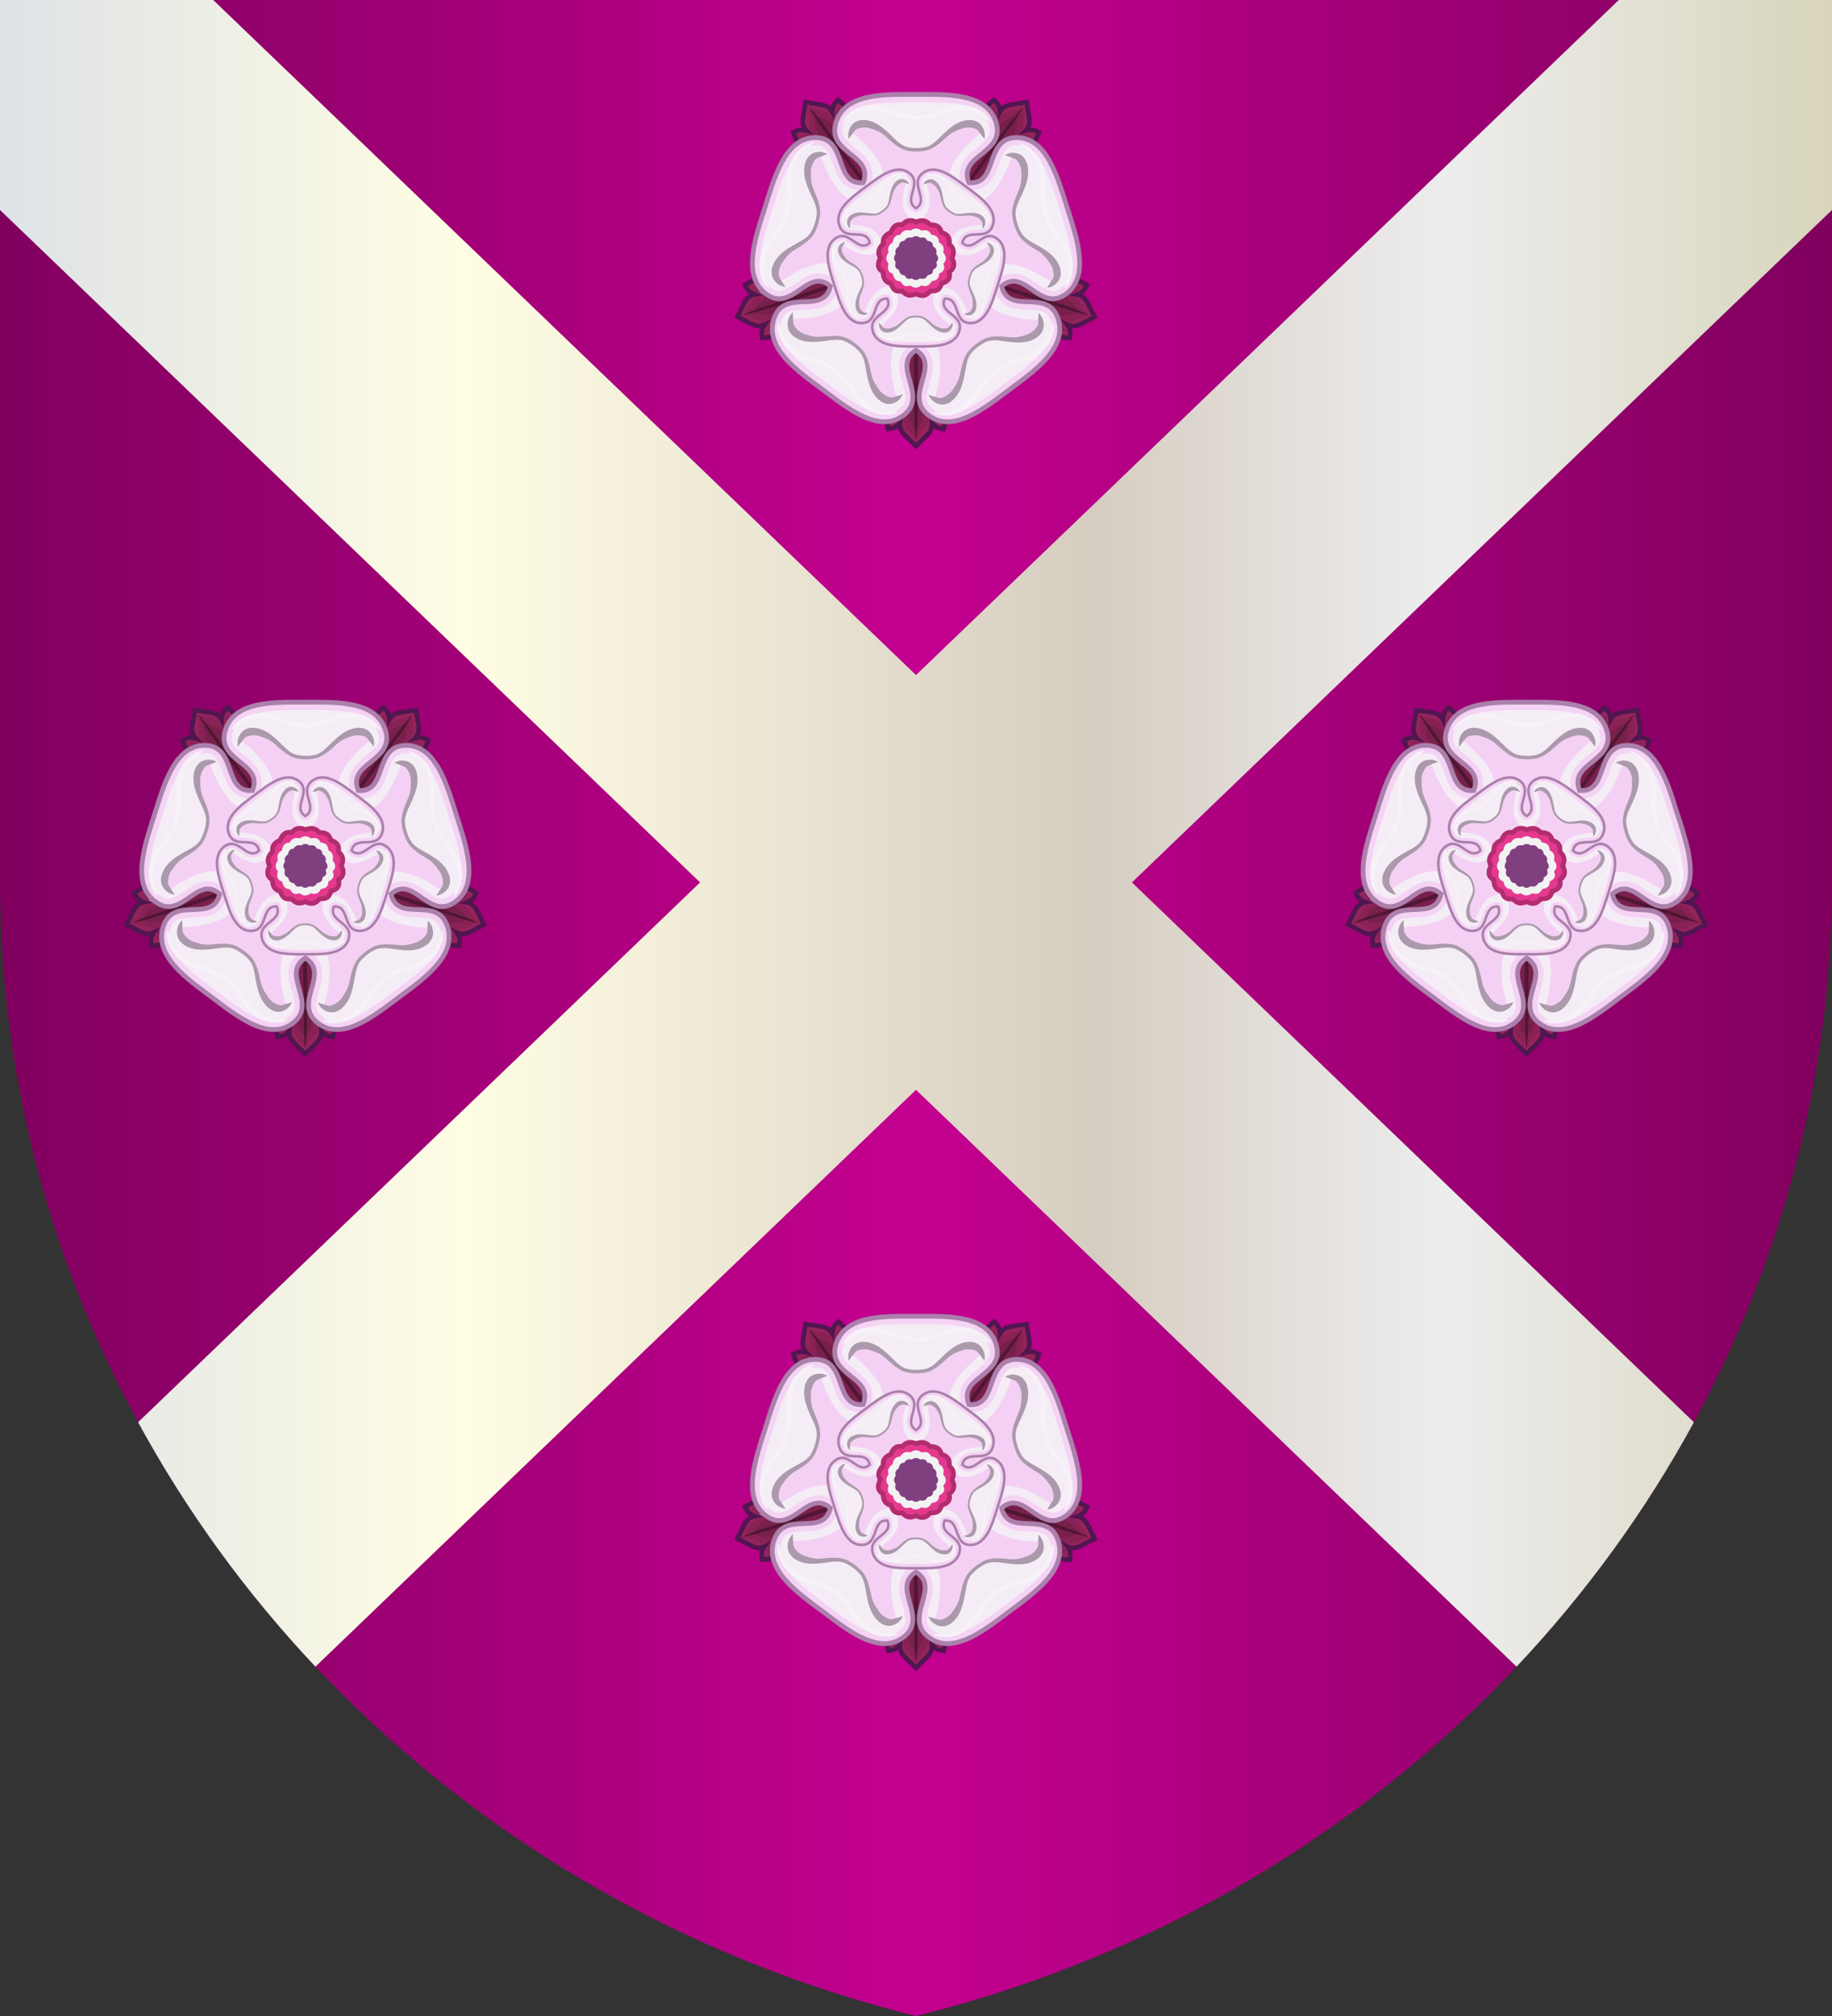 <?xml version="1.0" encoding="UTF-8" standalone="no"?>
<svg
   xmlns:dc="http://purl.org/dc/elements/1.1/"
   xmlns:cc="http://creativecommons.org/ns#"
   xmlns:rdf="http://www.w3.org/1999/02/22-rdf-syntax-ns#"
   xmlns:svg="http://www.w3.org/2000/svg"
   xmlns="http://www.w3.org/2000/svg"
   xmlns:xlink="http://www.w3.org/1999/xlink"
   xmlns:sodipodi="http://sodipodi.sourceforge.net/DTD/sodipodi-0.dtd"
   xmlns:inkscape="http://www.inkscape.org/namespaces/inkscape"
   version="1.1"
   x="0"
   y="0"
   width="600"
   height="660"
   viewBox="0, 0, 600, 660"
   id="svg4324"
   inkscape:version="0.91 r13725"
   sodipodi:docname="Kalmont_arms.svg">
  <rect x="0" y="0" width="600" height="660" fill="#333333" stroke="none"/>
  <sodipodi:namedview
     pagecolor="#ffffff"
     bordercolor="#666666"
     borderopacity="1"
     objecttolerance="10"
     gridtolerance="10"
     guidetolerance="10"
     inkscape:pageopacity="0"
     inkscape:pageshadow="2"
     inkscape:window-width="1214"
     inkscape:window-height="824"
     id="namedview4795"
     showgrid="false"
     inkscape:zoom="0.76"
     inkscape:cx="312.63844"
     inkscape:cy="488.06227"
     inkscape:window-x="0"
     inkscape:window-y="0"
     inkscape:window-maximized="0"
     inkscape:current-layer="svg4324" />
  <defs
     id="defs4326">
    <linearGradient
       id="Gradient_1"
       gradientUnits="userSpaceOnUse"
       x1="0"
       y1="330"
       x2="600"
       y2="330">
      <stop
         offset="0"
         stop-color="#80005E"
         id="stop4329" />
      <stop
         offset="0.5"
         stop-color="#C40090"
         id="stop4331" />
      <stop
         offset="1"
         stop-color="#80005E"
         id="stop4333" />
    </linearGradient>
    <linearGradient
       id="Gradient_2"
       gradientUnits="userSpaceOnUse"
       x1="0"
       y1="272.819"
       x2="600"
       y2="272.819">
      <stop
         offset="0"
         stop-color="#DFE3E6"
         id="stop4336" />
      <stop
         offset="0.006"
         stop-color="#DFE3E6"
         id="stop4338" />
      <stop
         offset="0.253"
         stop-color="#FFFDE4"
         id="stop4340" />
      <stop
         offset="0.596"
         stop-color="#D6CDC1"
         id="stop4342" />
      <stop
         offset="0.787"
         stop-color="#EDEDEE"
         id="stop4344" />
      <stop
         offset="1"
         stop-color="#D8D5BB"
         id="stop4346" />
    </linearGradient>
  </defs>
  <g
     id="Shield_and_Saltire">
    <path
       inkscape:connector-curvature="0"
       style="fill:url(#Gradient_1)"
       id="path4350"
       d="M 0,0 0,288.043 C 0,467 127.475,617.368 300,659.999 l 0,0 C 472.524,617.368 600,467 600,288.043 l 0,0 L 600,0 Z" />
    <path
       inkscape:connector-curvature="0"
       style="fill:url(#Gradient_2)"
       id="path4352"
       d="M 530.172,0.001 300,220.999 69.826,0.001 0,0 0,68.742 229.289,288.892 45.228,465.615 c 15.81,29.056 35.373,55.927 58.079,80.019 l 0,0 L 300,356.784 496.692,545.636 c 22.705,-24.094 42.271,-50.965 58.08,-80.021 l 0,0 L 370.71,288.892 600,68.741 600,0 Z" />
  </g>
  <g
     transform="matrix(0.214,0,0,0.214,222.358,-0.092)"
     id="g6771">
    <g
       id="barbs">
      <use
         x="0"
         y="0"
         xlink:href="#bottom-4"
         id="use6739"
         transform="matrix(-0.809,0.588,-0.588,-0.809,888.884,496.174)"
         width="100%"
         height="100%" />
      <use
         x="0"
         y="0"
         xlink:href="#bottom-4"
         id="use6737"
         transform="matrix(0.309,0.951,-0.951,0.309,626.866,-71.017)"
         width="100%"
         height="100%" />
      <use
         x="0"
         y="0"
         xlink:href="#bottom-4"
         id="use6735"
         transform="matrix(-0.809,-0.588,0.588,-0.809,423.947,922.738)"
         width="100%"
         height="100%" />
      <use
         x="0"
         y="0"
         xlink:href="#bottom-4"
         id="use6733"
         transform="matrix(0.309,-0.951,0.951,0.309,-125.409,619.178)"
         width="100%"
         height="100%" />
      <g
         id="bottom-4"
         transform="matrix(4.673,0,0,4.673,-1039.167,0.437)">
        <path
           inkscape:connector-curvature="0"
           d="m 300.001,104.287 c 9.477,6.39 12.346,22.673 9.106,36.147 -2.145,-0.2 -2.905,-0.822 -3.917,-2.106 0.372,3.085 -1.556,4.033 -5.189,7.716 -3.633,-3.683 -5.561,-4.631 -5.189,-7.716 -1.013,1.284 -1.772,1.906 -3.917,2.106 -3.24,-13.474 -0.371,-29.757 9.106,-36.147 z"
           id="path4361-2"
           style="fill:#94245c;fill-opacity:1;stroke:#501650;stroke-width:1.5" />
        <path
           style="fill:#882154"
           id="path23845-4"
           d="m 300.001,106.641 c 7.423,5.831 9.999,19.829 7.64,31.625 -2.206,-0.419 -2.135,-1.811 -3.546,-3.407 0.06,6.05 -1.229,3.911 -4.094,9.135 -2.437,-3.92 -4.111,-2.335 -4.157,-9.239 -1.254,1.753 -1.686,3.004 -3.504,3.49 -2.35,-11.787 0.239,-25.776 7.661,-31.604 z"
           inkscape:connector-curvature="0" />
        <path
           style="fill:#78204c"
           id="path23847-3"
           d="m 300.001,108.871 c 5.594,5.207 7.844,17.08 6.339,27.041 -1.011,-1.059 0.025,-3.17 -3.236,-3.779 0.053,2.508 -0.892,6.458 -3.103,8.516 -1.545,-1.812 -3.629,-4.409 -2.649,-8.516 -3.038,0.051 -2.7,2.72 -3.711,3.779 -1.503,-9.964 0.755,-21.835 6.36,-27.041 z"
           inkscape:connector-curvature="0" />
        <path
           style="fill:#501633"
           id="path23849-8"
           d="m 300.022,106.806 c 0,0 0.492,2.633 0.495,3.965 0.02,9.292 0.304,18.46 0,27.09 -0.078,2.208 -0.495,6.608 -0.495,6.608 0,0 -0.528,-4.399 -0.496,-6.608 0.134,-9.288 -0.502,-18.486 0,-27.09 0.078,-1.33 0.496,-3.965 0.496,-3.965 z"
           inkscape:connector-curvature="0" />
      </g>
    </g>
    <g
       transform="translate(0.01,0.229)"
       id="outer">
      <path
         d="m 134.287,450.602 c -38.973,-27.424 -16.865,-88.044 -2.515,-133.444 14.355,-45.401 31.142,-107.787 78.359,-106.443 48.376,1.388 26.492,72.819 71.703,69.004 17.496,-43.007 -55.372,-43.692 -41.706,-91.398 13.341,-46.561 76.266,-43.692 122.72,-43.692 46.449,0 109.38,-2.869 122.72,43.692 13.666,47.706 -59.207,48.391 -41.706,91.398 45.211,3.816 23.327,-67.615 71.703,-69.004 47.216,-1.345 64.003,61.042 78.359,106.443 14.35,45.401 36.458,106.02 -2.515,133.444 -39.929,28.099 -63.081,-42.91 -97.476,-12.515 10.442,45.367 69.79,1.903 86.019,48.755 15.841,45.731 -36.711,81.417 -74.29,109.477 -37.58,28.06 -86.849,68.392 -124.274,38.779 -38.347,-30.341 20.215,-74.912 -18.54,-99.136 -38.755,24.225 19.802,68.795 -18.54,99.136 -37.424,29.613 -86.694,-10.719 -124.274,-38.779 -37.58,-28.06 -90.131,-63.746 -74.29,-109.477 16.229,-46.852 75.577,-3.389 86.019,-48.755 -34.395,-30.395 -57.547,40.614 -97.476,12.515 z"
         id="path4411-9"
         style="fill:#f5d3f5;fill-opacity:1;stroke:#ab80ab;stroke-width:7.282"
         inkscape:connector-curvature="0" />
      <path
         inkscape:connector-curvature="0"
         style="fill:#f5edf5"
         id="path23901-4"
         d="m 362.809,156.722 c 23.453,0 50.153,-0.553 71.305,4.122 21.156,4.665 34.958,12.729 40.191,31.002 2.617,9.122 1.354,13.277 -1.791,18.321 -3.146,5.044 -9.311,10.418 -16.452,16.151 -7.146,5.733 -15.409,11.806 -21.205,21.356 -5.801,9.544 -7.403,23.229 -1.898,36.75 1.704,4.17 5.529,7.01 9.913,7.369 14.214,1.199 26.39,-4.612 33.439,-13.224 7.049,-8.612 10.19,-18.457 13.292,-27.21 3.107,-8.748 6.107,-16.394 9.811,-21.03 3.704,-4.636 7.204,-7.214 16.457,-7.481 18.53,-0.529 30.196,10.37 41.031,29.599 10.84,19.224 18.598,45.468 25.846,68.402 7.248,22.928 16.025,48.91 18.249,71.004 2.223,22.093 -0.952,38.017 -16.244,48.784 -7.641,5.374 -11.976,5.413 -17.617,3.903 -5.641,-1.51 -12.428,-5.864 -19.938,-11.059 -7.51,-5.194 -15.748,-11.287 -26.37,-13.986 -10.627,-2.699 -23.788,-0.121 -34.599,9.433 -3.369,2.956 -4.84,7.607 -3.796,12.035 3.282,14.258 12.535,24.288 22.676,28.511 10.146,4.219 20.176,4.233 29.22,4.554 9.044,0.316 17.049,0.854 22.467,3.034 5.423,2.175 8.923,4.806 12.025,13.763 6.219,17.952 -0.33,32.798 -14.768,49.328 -14.433,16.53 -36.4,32.225 -55.377,46.396 -18.986,14.176 -40.269,30.774 -60.023,39.789 -19.753,9.01 -35.419,10.86 -50.105,-0.762 -7.335,-5.801 -8.729,-10.054 -9.073,-16.045 -0.345,-5.986 1.626,-14.025 4.117,-22.982 2.486,-8.957 5.631,-18.802 4.85,-30.026 -0.782,-11.224 -7.33,-23.278 -19.516,-30.895 -3.757,-2.354 -8.476,-2.354 -12.234,0 -12.19,7.617 -18.749,19.666 -19.516,30.895 -0.772,11.224 2.456,21.069 4.957,30.026 2.505,8.957 4.452,16.996 4.112,22.982 -0.34,5.986 -1.738,10.243 -9.068,16.045 -14.69,11.622 -30.351,9.772 -50.109,0.762 -19.753,-9.015 -41.036,-25.613 -60.018,-39.789 -18.986,-14.176 -40.925,-29.866 -55.382,-46.396 -14.462,-16.53 -21.089,-31.385 -14.875,-49.328 3.102,-8.957 6.593,-11.583 12.025,-13.763 5.432,-2.18 13.408,-2.719 22.467,-3.034 9.059,-0.32 19.176,-0.34 29.327,-4.554 10.151,-4.219 19.394,-14.248 22.681,-28.511 1.034,-4.427 -0.432,-9.078 -3.796,-12.035 -10.811,-9.554 -23.977,-12.132 -34.599,-9.433 -10.627,2.699 -18.865,8.792 -26.375,13.986 -7.51,5.194 -14.292,9.549 -19.938,11.059 -5.641,1.51 -9.976,1.471 -17.613,-3.903 -15.297,-10.768 -18.472,-26.691 -16.248,-48.784 2.228,-22.093 11.001,-48.075 18.253,-71.004 7.248,-22.933 15.006,-49.177 25.841,-68.402 10.836,-19.229 22.506,-30.128 41.036,-29.599 9.253,0.267 12.763,2.85 16.457,7.481 3.69,4.631 6.714,12.282 9.806,21.03 3.092,8.753 6.146,18.593 13.19,27.21 7.034,8.617 19.224,14.423 33.439,13.224 4.384,-0.359 8.209,-3.199 9.913,-7.369 5.5,-13.52 3.884,-27.201 -1.898,-36.75 -5.787,-9.549 -13.967,-15.622 -21.098,-21.356 -7.131,-5.733 -13.316,-11.107 -16.457,-16.151 -3.136,-5.044 -4.408,-9.195 -1.791,-18.321 5.238,-18.278 18.957,-26.336 40.085,-31.002 21.122,-4.675 47.857,-4.122 71.31,-4.122 z" />
      <path
         inkscape:connector-curvature="0"
         style="fill:#f7f2f7"
         id="path23903-7"
         d="m 432.531,161.407 c 1.602,0.005 3.233,-0.01 4.952,0.107 11.413,0.748 20.7,5.539 29.618,12.224 6.097,4.573 10.539,12.651 10.539,12.651 -8.073,-0.738 -13.622,-16.695 -40.473,-17.817 -11.651,-0.481 -23.336,0.806 -35.521,6.219 -12.185,5.413 -24.846,7.695 -38.051,7.695 -13.209,0 -25.972,-2.282 -38.157,-7.695 -12.185,-5.413 -23.87,-6.699 -35.521,-6.219 -26.851,1.121 -32.298,17.079 -40.371,17.817 0,0 4.34,-8.078 10.437,-12.651 8.918,-6.685 18.2,-11.476 29.618,-12.224 13.743,-0.908 23.492,1.728 35.73,7.165 12.243,5.437 27.045,8.962 38.264,8.962 11.214,0 25.914,-3.524 38.157,-8.962 10.709,-4.758 19.53,-7.311 30.778,-7.272 z m -226.731,56.498 c -3.175,7.665 -19.545,8.146 -28.88,34.046 -4.044,11.234 -6.408,23.098 -5.16,36.682 1.238,13.578 -0.665,26.618 -4.748,39.526 -4.078,12.904 -10.093,24.652 -18.865,34.885 -8.772,10.238 -13.501,21.249 -16.656,32.783 -7.258,26.589 5.714,36.885 3.903,45.007 -0.005,0 -6.195,-6.753 -8.539,-14.122 -3.432,-10.787 -4.942,-21.394 -2.107,-32.783 3.408,-13.709 8.894,-22.394 17.705,-32.677 8.816,-10.282 16.564,-23.608 20.025,-34.57 3.471,-10.967 4.835,-26.521 3.588,-40.162 -1.248,-13.642 -0.655,-23.948 4.427,-37.104 4.219,-10.923 11.399,-18.535 20.341,-25.186 6.112,-4.549 14.967,-6.326 14.967,-6.326 z m 314.532,1.369 c 0,0 8.748,1.777 14.865,6.326 8.942,6.651 16.224,14.268 20.448,25.191 5.083,13.151 5.675,23.564 4.427,37.206 -1.252,13.642 0.117,29.089 3.583,40.056 3.466,10.962 11.214,24.288 20.025,34.575 8.816,10.282 14.297,19.069 17.71,32.778 2.835,11.389 1.32,21.89 -2.107,32.677 -2.35,7.369 -8.539,14.127 -8.539,14.127 -1.811,-8.122 11.161,-18.423 3.898,-45.012 -3.156,-11.535 -7.879,-22.545 -16.656,-32.778 -8.772,-10.238 -14.782,-21.982 -18.865,-34.89 -4.078,-12.908 -5.986,-25.943 -4.743,-39.526 1.243,-13.583 -1.117,-25.443 -5.165,-36.682 -9.335,-25.895 -25.7,-26.38 -28.88,-34.046 z M 151.098,493.221 c 6.112,5.476 1.476,21.666 22.555,38.788 9.151,7.428 19.302,13.462 32.254,16.443 12.952,2.986 24.521,8.787 35.206,16.763 10.685,7.976 19.695,17.457 26.458,29.196 6.763,11.738 15.491,19.914 25.191,26.565 22.365,15.312 35.842,5.835 42.794,10.117 0,0 -8.161,3.782 -15.705,3.796 -11.039,0.019 -21.22,-1.723 -30.88,-8.015 -11.641,-7.568 -18.088,-15.612 -24.88,-27.404 -6.792,-11.787 -16.642,-23.472 -25.715,-30.249 -9.078,-6.777 -23.04,-12.816 -36.05,-15.812 -13.01,-2.995 -22.39,-6.884 -32.992,-15.913 -8.806,-7.505 -13.685,-16.821 -17.074,-27.618 -2.321,-7.379 -1.165,-16.656 -1.16,-16.656 z m 422.358,0.845 c 0,0 1.16,9.272 -1.16,16.656 -3.393,10.797 -8.267,20.215 -17.074,27.72 -10.603,9.034 -19.982,12.816 -32.992,15.812 -13.01,2.995 -26.972,9.034 -36.05,15.812 -9.078,6.772 -18.928,18.564 -25.715,30.356 -6.796,11.787 -13.243,19.729 -24.875,27.298 -9.666,6.287 -19.846,8.136 -30.885,8.117 -7.549,-0.015 -15.71,-3.898 -15.71,-3.903 6.957,-4.277 20.433,5.199 42.798,-10.117 9.7,-6.646 18.428,-14.719 25.191,-26.453 6.763,-11.743 15.773,-21.22 26.458,-29.201 10.68,-7.976 22.249,-13.879 35.201,-16.865 12.957,-2.981 23.108,-9.015 32.259,-16.443 21.079,-17.122 16.443,-33.312 22.555,-38.788 z" />
      <path
         inkscape:connector-curvature="0"
         style="fill:#f5d0f5"
         id="path23907-2"
         d="m 394.16,527.47 c 14.831,28.429 -3.379,84.655 -3.379,84.655 33.128,-0.034 34.492,-15.156 42.07,-39.24 3.995,-12.695 4,-30.924 24.016,-44.342 18.603,-15.413 35.478,-9.787 48.454,-9.768 24.632,0.034 39.051,3.374 49.318,-28.992 0,0 -57.658,0.422 -79.383,-22.86 -17.894,-19.176 -18.613,-40.667 -18.613,-40.667 0,0 13.671,-16.69 39.109,-21.394 30.89,-5.714 77.3,29.458 77.3,29.458 10.204,-32.385 -3.369,-38.395 -23.317,-53.241 -10.515,-7.831 -27.38,-13.467 -33.613,-37.177 -8.515,-22.943 1.903,-37.696 5.932,-50.377 7.641,-24.064 15.19,-37.123 -11.588,-57.163 0,0 -17.433,56.488 -45.692,70.528 -23.273,11.559 -43.386,5.622 -43.386,5.622 0,0 -11.224,-18.516 -7.714,-44.833 4.258,-31.958 51.148,-66.45 51.148,-66.45 -26.817,-19.982 -36.57,-8.568 -56.479,6.335 -10.491,7.855 -20.923,22.598 -44.789,21.365 -23.865,1.233 -34.298,-13.51 -44.789,-21.365 -19.909,-14.904 -29.662,-26.317 -56.484,-6.335 0,0 46.891,34.492 51.148,66.45 3.51,26.317 -8.199,44.138 -8.199,44.138 0,0 -20.603,5.248 -43.876,-6.311 -28.259,-14.04 -45.687,-70.528 -45.687,-70.528 -26.778,20.035 -19.234,33.099 -11.593,57.158 4.029,12.685 14.452,27.434 5.932,50.381 -6.233,23.705 -23.103,29.346 -33.613,37.172 -19.948,14.85 -33.516,20.86 -23.317,53.246 0,0 46.41,-35.172 77.305,-29.458 25.438,4.704 38.308,21.657 38.308,21.657 0,0 -1.51,21.758 -19.399,40.929 -21.724,23.283 -79.388,22.865 -79.388,22.865 10.272,32.361 24.691,29.026 49.318,28.987 12.981,-0.015 29.856,-5.641 48.459,9.772 20.011,13.418 20.02,31.647 24.016,44.342 7.578,24.084 8.942,39.206 42.065,39.24 0,0 -18.21,-56.226 -3.374,-84.655 12.219,-23.409 31.885,-30.754 31.885,-30.754 0,0 19.666,8.199 31.885,31.608 z" />
      <path
         inkscape:connector-curvature="0"
         style="fill:#ab9aab"
         id="path23913-6"
         d="m 444.425,183.796 c 10.481,-0.175 19.074,4.918 22.783,16.909 1.675,5.408 0.427,12.141 0.427,12.141 l -10.127,-13.006 c -3.505,-4.52 -15.642,-5.66 -21.521,-3.796 -9.389,2.981 -17.268,5.66 -24.895,12.573 -7.631,6.918 -15.515,14.535 -25.637,19.409 -7.059,3.398 -15.695,3.903 -21.938,3.903 -6.243,0 -14.777,-0.505 -21.836,-3.903 -10.122,-4.874 -18.006,-12.491 -25.632,-19.409 -7.631,-6.913 -15.506,-9.593 -24.895,-12.573 -5.884,-1.864 -18.122,-0.723 -21.627,3.796 l -10.02,13.006 c 0,0 -1.252,-6.733 0.422,-12.141 4.952,-15.986 18.579,-19.763 33.754,-15.064 10.792,3.34 18.957,10.442 26.691,17.452 7.729,7.01 14.928,15.928 23.943,20.268 5.568,2.685 13.739,3.364 19.2,3.364 5.461,0 13.739,-0.68 19.302,-3.364 9.015,-4.34 16.214,-13.258 23.948,-20.268 7.733,-7.01 15.894,-14.112 26.686,-17.452 3.796,-1.175 7.481,-1.786 10.971,-1.845 z m -228.483,48.673 c 5.52,0.034 11.287,3.359 11.287,3.359 l -15.083,5.855 c -5.267,2.029 -10.039,13.515 -10.127,19.841 -0.146,10.098 -0.141,18.7 3.903,28.293 4.044,9.593 8.636,19.603 10.02,31.007 0.966,7.947 -1.238,16.554 -3.165,22.657 -1.927,6.097 -5.01,14.311 -10.336,20.161 -7.641,8.384 -17.088,13.758 -25.846,19.079 -8.758,5.321 -13.748,12.234 -19.409,20.487 -3.544,5.175 -6.267,17.404 -3.165,22.224 l 8.966,13.768 c 0,0 -6.593,-0.816 -11.078,-4.122 -13.268,-9.777 -12.515,-24.234 -3.476,-37.614 6.423,-9.515 15.384,-15.316 24.259,-20.705 8.879,-5.394 19.467,-9.661 26.268,-17.127 4.199,-4.612 7.277,-12.438 8.967,-17.783 1.685,-5.335 3.607,-13.569 2.845,-19.836 -1.233,-10.151 -7.19,-19.977 -11.287,-29.701 -4.097,-9.729 -8.156,-19.86 -7.908,-31.439 0.34,-16.287 8.034,-28.506 24.365,-28.404 z m 294.2,1.408 c 16.331,-0.102 24.026,12.117 24.37,28.404 0.243,11.578 -3.709,21.715 -7.806,31.439 -4.097,9.724 -10.161,19.55 -11.394,29.701 -0.762,6.272 1.16,14.394 2.85,19.729 1.685,5.345 4.869,13.171 9.068,17.778 6.806,7.471 17.287,11.845 26.162,17.239 8.879,5.389 17.943,11.19 24.37,20.705 9.034,13.384 9.787,27.836 -3.486,37.619 -4.481,3.306 -11.073,4.117 -11.073,4.117 l 8.86,-13.875 c 3.102,-4.821 0.384,-17.054 -3.165,-22.224 -5.66,-8.253 -10.544,-15.059 -19.302,-20.38 -8.758,-5.316 -18.205,-10.695 -25.846,-19.079 -5.326,-5.85 -8.515,-14.064 -10.442,-20.161 -1.927,-6.102 -4.126,-14.71 -3.165,-22.657 1.384,-11.399 5.981,-21.414 10.02,-31.007 4.044,-9.593 4.156,-18.195 4.01,-28.293 -0.087,-6.326 -4.859,-17.812 -10.127,-19.841 l -15.19,-5.85 c 0,0 5.767,-3.33 11.287,-3.364 z m -335.868,244.023 0.738,16.588 c 0.252,5.772 9.471,14.001 15.297,16.04 9.297,3.262 17.19,5.869 27.322,4.879 10.127,-0.985 20.88,-2.384 31.856,-0.214 7.656,1.51 14.884,6.311 19.938,10.078 5.049,3.772 11.739,9.36 15.506,16.37 5.398,10.059 7.379,20.909 9.598,31.113 2.219,10.204 7.088,17.176 12.976,25.259 3.69,5.063 14.2,11.515 19.622,9.971 l 15.506,-4.442 c 0,0 -2.728,6.175 -7.175,9.539 -13.151,9.947 -26.38,4.728 -35.968,-8.238 -6.821,-9.224 -9.36,-19.797 -11.607,-30.138 -2.248,-10.34 -2.995,-21.938 -7.806,-30.895 -2.971,-5.534 -9.292,-11.01 -13.709,-14.311 -4.423,-3.301 -11.37,-7.695 -17.409,-8.889 -9.772,-1.932 -20.749,0.845 -31.011,1.845 -10.268,1 -20.899,1.864 -31.541,-1.952 -14.967,-5.369 -23.812,-16.705 -18.671,-32.633 1.738,-5.379 6.539,-9.971 6.539,-9.971 z m 375.952,0.864 c 0,0 4.908,4.592 6.646,9.976 5.141,15.928 -3.811,27.264 -18.773,32.633 -10.641,3.811 -21.171,2.947 -31.439,1.947 -10.263,-1 -21.341,-3.772 -31.118,-1.84 -6.034,1.194 -12.981,5.588 -17.404,8.889 -4.423,3.301 -10.641,8.777 -13.608,14.307 -4.811,8.957 -5.563,20.555 -7.806,30.9 -2.248,10.34 -4.787,20.914 -11.603,30.133 -9.593,12.972 -22.822,18.185 -35.973,8.238 -4.447,-3.359 -7.277,-9.539 -7.277,-9.539 l 15.613,4.447 c 5.418,1.539 15.928,-4.908 19.618,-9.971 5.894,-8.083 10.651,-15.059 12.87,-25.259 2.219,-10.204 4.306,-21.059 9.704,-31.113 3.767,-7.015 10.457,-12.598 15.506,-16.37 5.054,-3.772 12.282,-8.568 19.938,-10.083 10.976,-2.17 21.623,-0.767 31.754,0.218 10.127,0.985 18.127,-1.621 27.424,-4.879 5.83,-2.039 15.049,-10.272 15.297,-16.045 l 0.631,-16.588 z" />
    </g>
    <use
       height="100%"
       width="100%"
       transform="matrix(-0.54,0,0,-0.54,558.795,608.633)"
       id="inner"
       xlink:href="#outer"
       y="0"
       x="0" />
    <g
       transform="matrix(4.855,0,0,4.855,-1093.523,-41.692)"
       id="Seeds-8">
      <path
         inkscape:connector-curvature="0"
         d="m 300.013,101.287 c 2.2,1.149 3.406,0.346 4.385,-0.884 1.476,-0.089 2.98,0.178 3.589,-2.417 2.091,-0.516 2.966,-1.713 2.424,-3.596 1.512,-0.995 2.024,-2.402 0.891,-4.419 1.149,-2.548 -0.053,-3.621 -0.89,-4.427 0.269,-1.64 -0.189,-2.987 -2.424,-3.612 -0.561,-2.257 -2.033,-2.409 -3.589,-2.433 -1.025,-1.177 -2.358,-1.773 -4.386,-0.892 -1.866,-0.875 -3.297,-0.414 -4.386,0.892 -2.046,-0.401 -3.005,0.79 -3.589,2.433 -2.153,0.816 -2.535,2.124 -2.424,3.612 -1.496,1.418 -1.803,2.913 -0.889,4.427 -0.915,1.754 -1.046,3.337 0.89,4.419 -0.04,2.152 0.867,3.269 2.425,3.596 0.597,1.297 0.829,2.76 3.589,2.417 0.989,0.961 1.874,1.922 4.384,0.884 z"
         id="path4437-7"
         style="fill:#e5398f;fill-opacity:1;stroke:#b22d70;stroke-width:1.5" />
      <path
         style="fill:#f2f2f2"
         id="path23937-5"
         d="m 301.662,98.65 c 1.856,0.543 2.656,-0.254 3.216,-1.344 1.114,-0.292 2.304,-0.317 2.374,-2.393 1.52,-0.713 2.006,-1.76 1.305,-3.117 1.004,-0.99 1.18,-2.144 0.008,-3.512 0.49,-2.122 -0.592,-2.759 -1.355,-3.247 -0.044,-1.295 -0.599,-2.255 -2.402,-2.391 -0.773,-1.64 -1.921,-1.532 -3.113,-1.313 -0.963,-0.743 -2.072,-0.995 -3.488,-0.014 -1.559,-0.383 -2.583,0.187 -3.215,1.35 -1.625,0.005 -2.177,1.062 -2.372,2.407 -1.521,0.951 -1.613,2.009 -1.302,3.129 -0.928,1.312 -0.935,2.501 -0.004,3.518 -0.433,1.48 -0.292,2.709 1.353,3.241 0.297,1.65 1.16,2.366 2.401,2.378 0.653,0.901 1.054,1.983 3.111,1.3 0.901,0.584 1.724,1.184 3.484,0.008 z"
         inkscape:connector-curvature="0" />
      <path
         style="fill:#804080"
         id="path23939-6"
         d="m 301.231,96.408 c 1.374,0.402 1.967,-0.189 2.382,-0.996 0.825,-0.216 1.707,-0.235 1.758,-1.773 1.126,-0.528 1.487,-1.304 0.967,-2.309 0.744,-0.733 0.875,-1.588 0.006,-2.602 0.363,-1.571 -0.438,-2.043 -1.003,-2.404 -0.033,-0.959 -0.445,-1.671 -1.78,-1.772 -0.572,-1.214 -1.422,-1.134 -2.306,-0.972 -0.713,-0.55 -1.534,-0.737 -2.583,-0.01 -1.155,-0.284 -1.913,0.138 -2.382,1 -1.203,0.003 -1.612,0.787 -1.757,1.782 -1.127,0.705 -1.195,1.489 -0.964,2.318 -0.687,0.972 -0.693,1.853 -0.004,2.606 -0.32,1.096 -0.215,2.007 1.003,2.401 0.221,1.223 0.86,1.752 1.778,1.761 0.485,0.668 0.781,1.47 2.304,0.964 0.669,0.432 1.278,0.876 2.582,0.006 z"
         inkscape:connector-curvature="0" />
    </g>
  </g>
  <use
     x="0"
     y="0"
     xlink:href="#g6771"
     id="use6872"
     transform="translate(-200.001,198.978)"
     width="100%"
     height="100%" />
  <use
     x="0"
     y="0"
     xlink:href="#g6771"
     id="use6874"
     transform="translate(199.999,198.978)"
     width="100%"
     height="100%" />
  <use
     x="0"
     y="0"
     xlink:href="#g6771"
     id="use6876"
     transform="translate(1.0571764e-6,400)"
     width="100%"
     height="100%" />
</svg>
